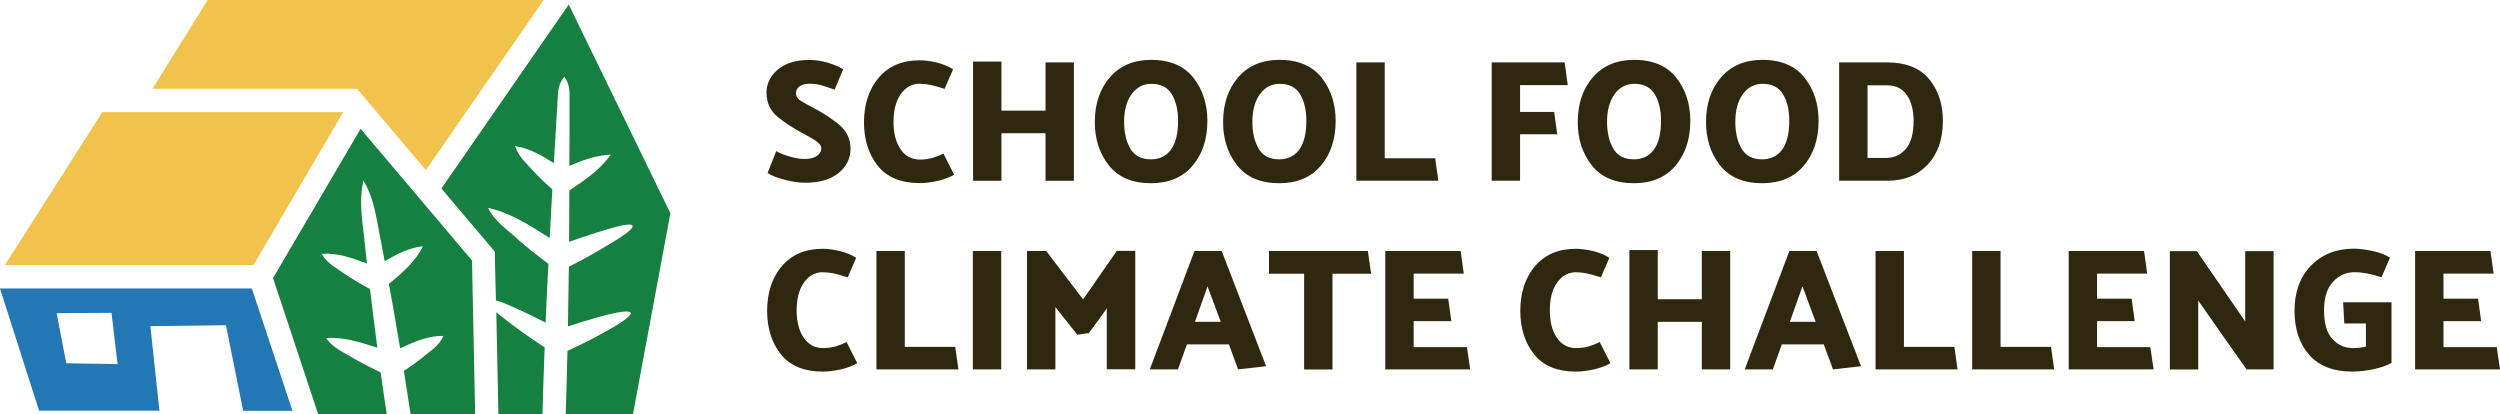 <svg width="356" height="59" viewBox="0 0 356 59" fill="none" xmlns="http://www.w3.org/2000/svg">
<g clip-path="url(#clip0_84_1406)">
<path d="M109.141 13.271C109.141 11.937 109.687 10.803 110.763 9.903C111.84 9.003 113.33 8.536 115.218 8.536C116.062 8.536 116.907 8.653 117.784 8.903C118.645 9.153 119.424 9.47 120.07 9.87L118.844 12.771C118.082 12.487 117.453 12.287 116.956 12.137C116.443 12.004 115.897 11.92 115.284 11.92C114.671 11.92 114.224 12.037 113.876 12.287C113.529 12.537 113.347 12.871 113.347 13.271C113.347 13.738 113.612 14.121 114.158 14.438C114.704 14.755 115.35 15.105 116.095 15.505C117.271 16.122 118.414 16.872 119.49 17.755C120.566 18.656 121.113 19.789 121.113 21.173C121.113 22.557 120.55 23.724 119.407 24.641C118.265 25.574 116.675 26.024 114.622 26.024C113.81 26.024 112.866 25.891 111.773 25.608C110.681 25.324 109.853 25.008 109.306 24.641L110.532 21.523C110.995 21.79 111.608 22.04 112.386 22.273C113.164 22.507 113.876 22.64 114.522 22.64C115.334 22.64 115.93 22.49 116.344 22.19C116.758 21.89 116.956 21.54 116.956 21.123C116.956 20.74 116.658 20.373 116.079 19.989C115.499 19.623 114.853 19.256 114.175 18.906C113.049 18.306 111.923 17.589 110.813 16.705C109.704 15.822 109.157 14.671 109.157 13.221L109.141 13.271Z" fill="#30270F"/>
<path d="M130.981 11.92C129.872 11.92 128.961 12.42 128.266 13.404C127.57 14.388 127.239 15.721 127.239 17.372C127.239 19.022 127.57 20.239 128.233 21.239C128.895 22.223 129.822 22.723 130.998 22.723C131.66 22.723 132.257 22.64 132.82 22.473C133.383 22.306 133.879 22.106 134.343 21.856L135.866 24.874C135.221 25.257 134.459 25.541 133.548 25.758C132.637 25.957 131.793 26.074 130.981 26.074C128.299 26.074 126.312 25.257 125.004 23.623C123.696 21.99 123.033 19.906 123.033 17.405C123.033 14.904 123.729 12.687 125.136 11.053C126.544 9.403 128.481 8.586 130.965 8.586C131.677 8.586 132.472 8.686 133.366 8.903C134.26 9.119 135.038 9.436 135.717 9.87L134.509 12.654C133.664 12.387 133.018 12.204 132.571 12.104C132.107 12.004 131.578 11.937 130.965 11.937L130.981 11.92Z" fill="#30270F"/>
<path d="M142.607 8.77V15.755H148.883V8.886H152.923V25.741H148.883V18.972H142.607V25.741H138.566V8.77H142.607Z" fill="#30270F"/>
<path d="M163.9 8.52C166.583 8.52 168.586 9.37 169.928 11.054C171.269 12.754 171.931 14.805 171.931 17.205C171.931 19.823 171.219 21.957 169.812 23.607C168.404 25.258 166.434 26.091 163.9 26.091C161.234 26.091 159.247 25.241 157.906 23.557C156.565 21.857 155.902 19.806 155.902 17.389C155.902 14.788 156.614 12.671 158.038 11.02C159.463 9.37 161.416 8.536 163.9 8.52ZM163.884 22.69C165.093 22.69 166.053 22.24 166.732 21.323C167.411 20.406 167.759 19.039 167.759 17.205C167.759 15.672 167.46 14.405 166.864 13.421C166.268 12.437 165.308 11.937 163.967 11.937C162.791 11.937 161.847 12.437 161.135 13.421C160.423 14.405 160.075 15.722 160.075 17.355C160.075 18.889 160.373 20.156 160.969 21.173C161.565 22.19 162.542 22.69 163.884 22.69Z" fill="#30270F"/>
<path d="M182.166 8.52C184.848 8.52 186.852 9.37 188.193 11.054C189.535 12.754 190.197 14.805 190.197 17.205C190.197 19.823 189.485 21.957 188.077 23.607C186.67 25.258 184.699 26.091 182.166 26.091C179.5 26.091 177.513 25.241 176.172 23.557C174.83 21.857 174.168 19.806 174.168 17.389C174.168 14.788 174.88 12.671 176.304 11.02C177.728 9.37 179.682 8.536 182.166 8.52ZM182.149 22.69C183.358 22.69 184.319 22.24 184.997 21.323C185.676 20.406 186.024 19.039 186.024 17.205C186.024 15.672 185.726 14.405 185.13 13.421C184.534 12.437 183.573 11.937 182.232 11.937C181.056 11.937 180.113 12.437 179.401 13.421C178.689 14.405 178.341 15.722 178.341 17.355C178.341 18.889 178.639 20.156 179.235 21.173C179.831 22.19 180.808 22.69 182.149 22.69Z" fill="#30270F"/>
<path d="M204.819 25.741H193.145V8.887H197.185V22.541H204.371L204.819 25.741Z" fill="#30270F"/>
<path d="M221.757 19.123H216.458V25.741H212.418V8.887H222.8C222.883 9.42 222.966 9.954 223.032 10.504C223.098 11.054 223.181 11.588 223.248 12.121H216.458V15.939H221.31L221.757 19.14V19.123Z" fill="#30270F"/>
<path d="M232.67 8.52C235.352 8.52 237.356 9.37 238.697 11.054C240.039 12.754 240.701 14.805 240.701 17.205C240.701 19.823 239.989 21.957 238.581 23.607C237.174 25.258 235.203 26.091 232.67 26.091C230.004 26.091 228.017 25.241 226.676 23.557C225.334 21.857 224.672 19.806 224.672 17.389C224.672 14.788 225.384 12.671 226.808 11.02C228.232 9.37 230.186 8.536 232.67 8.52ZM232.653 22.69C233.862 22.69 234.823 22.24 235.501 21.323C236.18 20.406 236.528 19.039 236.528 17.205C236.528 15.672 236.23 14.405 235.634 13.421C235.038 12.437 234.077 11.937 232.736 11.937C231.56 11.937 230.617 12.437 229.904 13.421C229.192 14.405 228.845 15.722 228.845 17.355C228.845 18.889 229.143 20.156 229.739 21.173C230.335 22.19 231.312 22.69 232.653 22.69Z" fill="#30270F"/>
<path d="M250.935 8.52C253.618 8.52 255.622 9.37 256.963 11.054C258.304 12.754 258.967 14.805 258.967 17.205C258.967 19.823 258.254 21.957 256.847 23.607C255.439 25.258 253.469 26.091 250.935 26.091C248.269 26.091 246.282 25.241 244.941 23.557C243.6 21.857 242.938 19.806 242.938 17.389C242.938 14.788 243.65 12.671 245.074 11.02C246.498 9.37 248.452 8.536 250.935 8.52ZM250.919 22.69C252.128 22.69 253.088 22.24 253.767 21.323C254.446 20.406 254.794 19.039 254.794 17.205C254.794 15.672 254.496 14.405 253.899 13.421C253.303 12.437 252.343 11.937 251.002 11.937C249.826 11.937 248.882 12.437 248.17 13.421C247.458 14.405 247.11 15.722 247.11 17.355C247.11 18.889 247.408 20.156 248.005 21.173C248.601 22.19 249.578 22.69 250.919 22.69Z" fill="#30270F"/>
<path d="M268.768 25.741H261.896V8.887H268.768C271.385 8.887 273.355 9.67 274.68 11.237C276.005 12.805 276.667 14.788 276.667 17.222C276.667 19.84 275.938 21.907 274.498 23.441C273.057 24.975 271.136 25.741 268.768 25.741ZM268.719 12.154H265.937V22.491H268.553C269.696 22.491 270.64 22.074 271.385 21.207C272.13 20.357 272.494 19.023 272.494 17.206C272.494 15.705 272.18 14.488 271.55 13.555C270.921 12.621 269.977 12.154 268.735 12.154H268.719Z" fill="#30270F"/>
<path d="M117.187 38.761C116.077 38.761 115.166 39.261 114.471 40.245C113.775 41.228 113.444 42.562 113.444 44.213C113.444 45.863 113.775 47.08 114.438 48.08C115.1 49.064 116.027 49.564 117.203 49.564C117.865 49.564 118.462 49.481 119.025 49.314C119.588 49.147 120.084 48.947 120.548 48.697L122.071 51.715C121.426 52.098 120.664 52.382 119.753 52.598C118.842 52.798 117.998 52.915 117.187 52.915C114.504 52.915 112.517 52.098 111.209 50.464C109.901 48.831 109.238 46.747 109.238 44.246C109.238 41.745 109.934 39.528 111.341 37.894C112.749 36.244 114.686 35.427 117.17 35.427C117.882 35.427 118.677 35.544 119.571 35.743C120.465 35.96 121.243 36.277 121.922 36.711L120.714 39.495C119.869 39.228 119.223 39.044 118.776 38.944C118.313 38.844 117.783 38.778 117.17 38.778L117.187 38.761Z" fill="#30270F"/>
<path d="M136.477 52.598H124.803V35.743H128.843V49.397H136.03L136.477 52.598Z" fill="#30270F"/>
<path d="M142.572 35.743V52.598H138.531V35.743H142.572Z" fill="#30270F"/>
<path d="M153.435 47.697L150.288 43.729V52.598H146.248V35.743H148.98L154.229 42.629C155.041 41.495 155.836 40.344 156.63 39.178C157.425 38.027 158.22 36.877 159.032 35.727H161.664V52.581H157.607V43.912C157.193 44.512 156.78 45.096 156.332 45.679C155.902 46.263 155.471 46.863 155.041 47.447C154.776 47.447 154.511 47.497 154.246 47.547C153.981 47.597 153.716 47.63 153.451 47.663L153.435 47.697Z" fill="#30270F"/>
<path d="M173.968 35.743L180.293 52.148L176.303 52.598L174.994 49.047H169.017L167.742 52.598H163.734L170.093 35.743H173.984H173.968ZM171.948 40.795L170.159 45.829H173.835L171.964 40.795H171.948Z" fill="#30270F"/>
<path d="M180.724 35.743H194.782C194.865 36.293 194.948 36.827 195.014 37.36C195.08 37.894 195.163 38.427 195.246 38.977H189.748V52.615H185.708V38.977H180.707V35.76L180.724 35.743Z" fill="#30270F"/>
<path d="M209.354 52.598H197.266V35.743H207.996L208.443 38.961H201.306V42.528H206.224L206.671 45.729H201.306V49.43H208.89C208.973 49.964 209.056 50.481 209.122 51.014C209.188 51.548 209.271 52.064 209.354 52.598Z" fill="#30270F"/>
<path d="M224.438 38.761C223.329 38.761 222.418 39.261 221.723 40.245C221.027 41.228 220.696 42.562 220.696 44.213C220.696 45.863 221.027 47.08 221.69 48.08C222.352 49.064 223.279 49.564 224.455 49.564C225.117 49.564 225.714 49.481 226.277 49.314C226.84 49.147 227.336 48.947 227.8 48.697L229.323 51.715C228.678 52.098 227.916 52.382 227.005 52.598C226.094 52.798 225.25 52.915 224.438 52.915C221.756 52.915 219.769 52.098 218.461 50.464C217.153 48.831 216.49 46.747 216.49 44.246C216.49 41.745 217.186 39.528 218.593 37.894C220.001 36.244 221.938 35.427 224.422 35.427C225.134 35.427 225.929 35.544 226.823 35.743C227.717 35.96 228.495 36.277 229.174 36.711L227.966 39.495C227.121 39.228 226.475 39.044 226.028 38.944C225.565 38.844 225.035 38.778 224.422 38.778L224.438 38.761Z" fill="#30270F"/>
<path d="M236.064 35.627V42.612H242.34V35.744H246.38V52.599H242.34V45.83H236.064V52.599H232.023V35.61H236.064V35.627Z" fill="#30270F"/>
<path d="M258.683 35.743L265.008 52.148L261.017 52.598L259.709 49.047H253.732L252.456 52.598H248.449L254.808 35.743H258.699H258.683ZM256.662 40.795L254.874 45.829H258.55L256.679 40.795H256.662Z" fill="#30270F"/>
<path d="M278.752 52.598H267.078V35.743H271.119V49.397H278.305L278.752 52.598Z" fill="#30270F"/>
<path d="M292.512 52.598H280.838V35.743H284.878V49.397H292.065L292.512 52.598Z" fill="#30270F"/>
<path d="M306.67 52.598H294.582V35.743H305.312L305.759 38.961H298.622V42.528H303.54L303.988 45.729H298.622V49.43H306.206C306.289 49.964 306.372 50.481 306.438 51.014C306.504 51.548 306.587 52.064 306.67 52.598Z" fill="#30270F"/>
<path d="M323.759 35.743V52.598H319.917C318.775 50.998 317.615 49.364 316.456 47.697C315.297 46.029 314.155 44.396 313.029 42.795V52.615H308.988V35.76H312.83L319.718 45.779V35.76H323.759V35.743Z" fill="#30270F"/>
<path d="M340.534 51.681C339.871 52.065 339.01 52.365 337.951 52.582C336.891 52.798 335.897 52.915 334.97 52.915C332.287 52.915 330.251 52.132 328.843 50.548C327.436 48.964 326.74 46.863 326.74 44.246C326.74 41.629 327.518 39.411 329.092 37.811C330.665 36.21 332.701 35.41 335.218 35.41C335.93 35.41 336.791 35.527 337.802 35.727C338.812 35.944 339.656 36.26 340.335 36.694L339.126 39.478C338.282 39.211 337.586 39.028 337.023 38.928C336.46 38.828 335.864 38.761 335.268 38.761C334.092 38.761 333.066 39.211 332.221 40.128C331.36 41.045 330.946 42.395 330.946 44.213C330.946 46.03 331.327 47.38 332.105 48.247C332.884 49.114 333.861 49.564 335.053 49.564C335.384 49.564 335.699 49.564 336.013 49.514C336.328 49.464 336.626 49.431 336.907 49.364V46.063H333.827L333.662 43.046H340.55V51.665L340.534 51.681Z" fill="#30270F"/>
<path d="M356 52.598H343.912V35.743H354.642L355.089 38.961H347.952V42.528H352.87L353.318 45.729H347.952V49.43H355.536C355.619 49.964 355.702 50.481 355.768 51.014C355.835 51.548 355.917 52.064 356 52.598Z" fill="#30270F"/>
<path d="M80.989 0.65L62.857 26.841L69.713 34.943L70.475 35.844V37.027L70.624 42.779C71.203 42.912 71.716 43.146 72.246 43.362C74.101 44.146 75.906 45.03 77.694 45.947C77.81 43.162 77.943 40.362 78.092 37.578C76.651 36.494 75.243 35.394 73.886 34.21C72.313 32.709 70.508 31.659 69.498 29.609C72.528 30.209 75.508 32.126 78.274 33.893C78.39 31.576 78.522 29.259 78.655 26.958C77.694 26.124 76.767 25.241 75.906 24.324C74.929 23.19 73.836 22.34 73.356 20.806C75.392 21.106 77.164 22.14 78.87 23.24C79.052 20.123 79.234 17.022 79.416 13.971C79.449 12.937 79.549 11.904 80.36 10.903C81.105 11.954 81.138 13.004 81.105 14.037C81.105 16.555 81.105 20.039 81.072 23.623C82.943 22.823 84.831 22.106 86.984 22.023C85.394 24.24 83.241 25.674 81.072 27.125C81.072 29.775 81.056 32.343 81.039 34.443C83.092 33.676 85.278 33.01 87.315 32.409C90.71 31.476 91.041 32.076 88.027 34.01C85.791 35.394 83.391 36.794 81.006 37.978C80.973 40.812 80.923 43.646 80.874 46.48C81.999 46.097 83.126 45.746 84.268 45.43C86.487 44.73 93.193 42.996 87.729 46.363C85.477 47.68 83.175 48.897 80.807 49.964C80.741 52.982 80.658 55.999 80.559 59.017H90.13L95.462 30.359L80.989 0.65Z" fill="#168040"/>
<path d="M77.546 49.464C75.393 48.064 73.307 46.58 71.303 44.98C71.088 44.813 70.873 44.646 70.674 44.48L70.972 58.934V59H77.248C77.331 55.849 77.43 52.682 77.562 49.464H77.546Z" fill="#168040"/>
<path d="M54.198 53.032C52.989 52.449 51.797 51.848 50.638 51.198C49.131 50.248 47.525 49.681 46.415 48.131C48.949 47.964 51.35 48.731 53.734 49.531C53.37 46.73 53.022 43.929 52.691 41.162C51.499 40.529 50.306 39.828 49.181 39.078C47.939 38.161 46.63 37.578 45.786 36.144C48.054 35.977 50.174 36.744 52.261 37.528C52.161 36.694 52.062 35.861 51.979 35.027C51.714 31.943 51.002 28.942 51.764 25.708C53.453 28.575 53.651 31.659 54.314 34.677L54.777 37.194C56.483 36.194 58.238 35.277 60.225 35.06C59.199 37.211 57.261 38.878 55.373 40.428L55.986 43.763C56.317 45.697 56.649 47.647 56.98 49.598C58.95 48.681 60.954 47.797 63.156 47.831C62.477 49.331 61.219 49.981 60.076 50.981C59.248 51.632 58.387 52.248 57.51 52.815C57.841 54.866 58.155 56.933 58.47 58.984H67.66L67.213 37.094L51.35 18.339L38.881 39.595L45.306 58.984H55.075C54.777 57.017 54.479 55.033 54.198 53.015V53.032Z" fill="#168040"/>
<path d="M50.836 12.637L60.639 24.224L77.413 0H29.575L21.709 12.637H50.836Z" fill="#F2C34C"/>
<path d="M35.85 41.078H0L5.564 58.483H22.702L21.411 46.446L32.174 46.313L34.625 58.5H41.646L35.867 41.095L35.85 41.078ZM9.439 51.731L8.064 44.596L15.88 44.546L16.741 51.848L9.455 51.731H9.439Z" fill="#2377B5"/>
<path d="M14.572 15.971L0.695 37.743H36.098L48.468 16.654L48.882 15.971H14.572Z" fill="#F2C34C"/>
</g>
<defs>
<clipPath id="clip0_84_1406">
<rect width="356" height="59" fill="white"/>
</clipPath>
</defs>
</svg>
